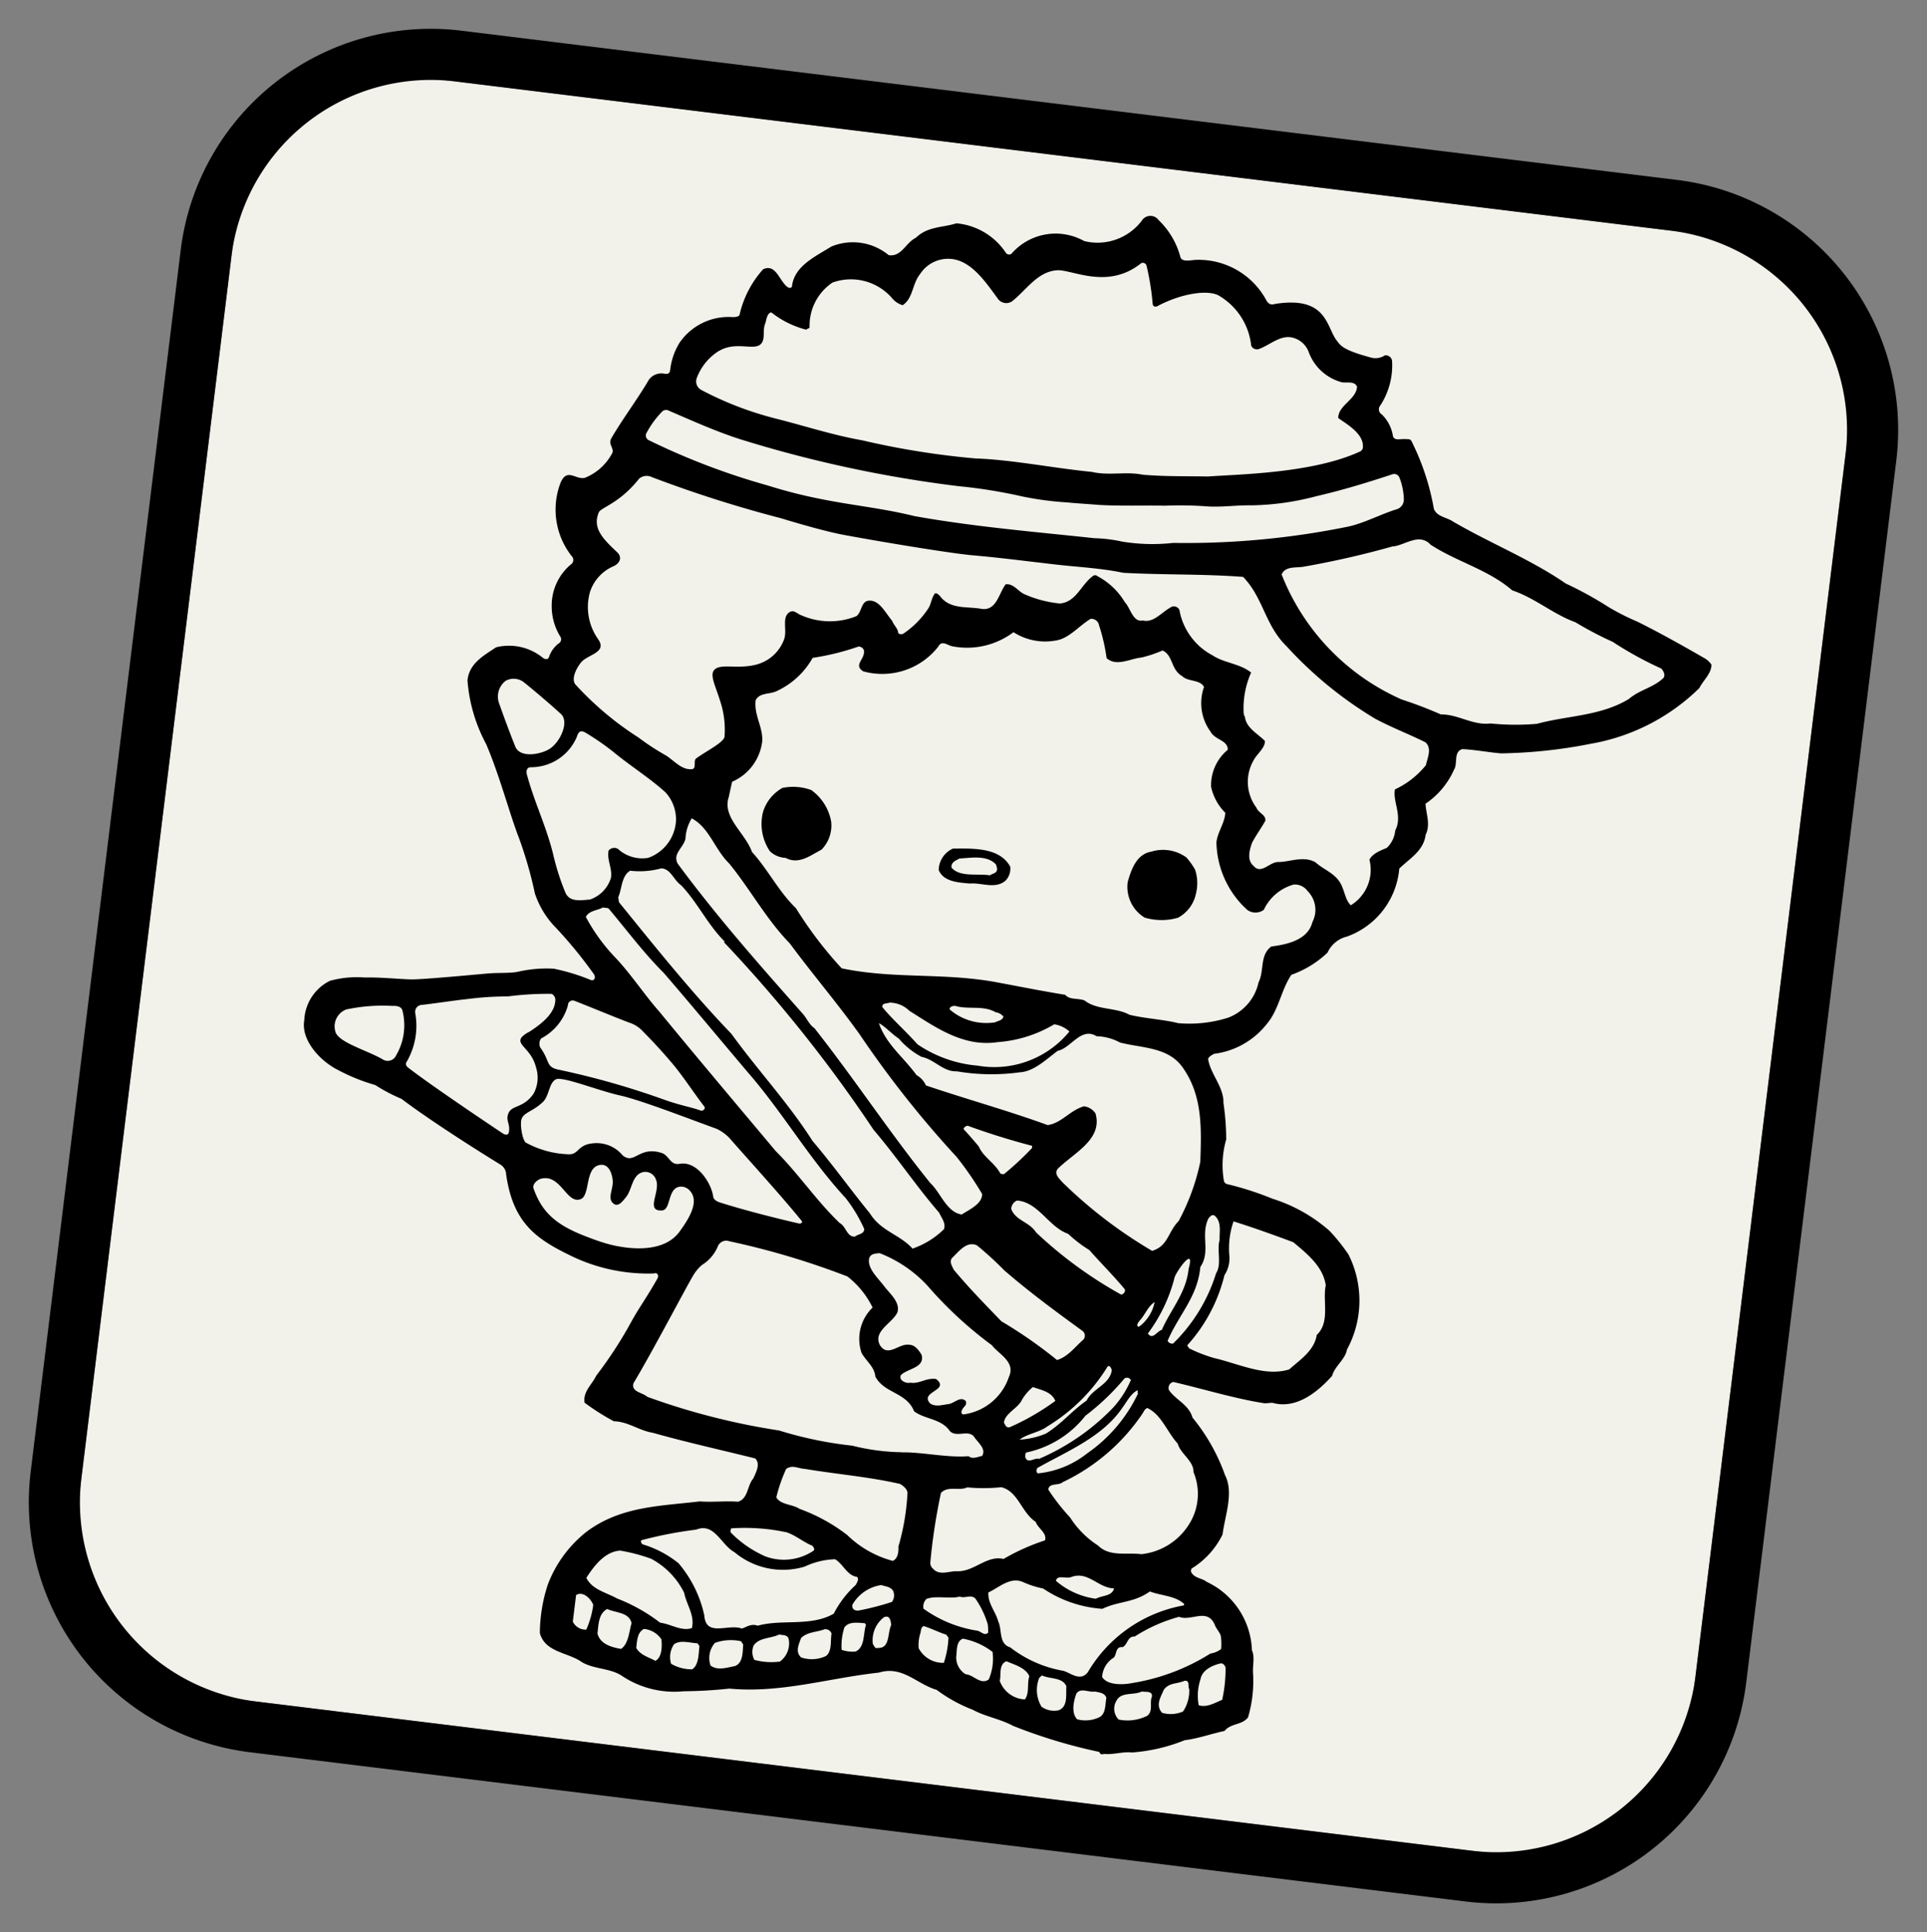 <svg xmlns="http://www.w3.org/2000/svg" width="93.688" height="93.958" viewBox="0 0 93.688 93.958"><rect x="0" y="0" width="93.688" height="93.958" fill="#808080" stroke="none"/><g transform="translate(10.279) rotate(7)"><rect width="79.064" height="79.374" rx="4.082" transform="translate(2.487 2.485)" fill="#f2f1ea"/><path d="M12.234,84.346H71.8A12.247,12.247,0,0,0,84.035,72.112V12.234A12.247,12.247,0,0,0,71.8,0H12.234A12.247,12.247,0,0,0,0,12.234V72.112A12.247,12.247,0,0,0,12.234,84.346M2.486,12.234a9.76,9.76,0,0,1,9.748-9.748H71.8a9.76,9.76,0,0,1,9.748,9.748V72.112A9.758,9.758,0,0,1,71.8,81.86H12.234a9.758,9.758,0,0,1-9.748-9.748Z"/><path d="M1.845,46.012a9.1,9.1,0,0,0,1.961.535,8.4,8.4,0,0,0,1.352.513c1.354.79,3.754,1.944,5.17,2.589a.584.584,0,0,1,.327.435c.621,2.319,1.855,2.942,3.582,3.537a8.573,8.573,0,0,0,4.15.368c.136-.076.253.06.184.229-.365.888-.647,1.385-.96,2.13a20.218,20.218,0,0,1-1.416,2.918c-.141.439-.561.857-.4,1.375a11.52,11.52,0,0,0,1.519.721c.7-.069,1.258.3,1.961.327,1.655.256,3.4.423,5.084.63.3.234.115.678.024.981-.258.373-.119,1-.6,1.211-.583.024-1.261.186-1.844.21-1.9.466-3.78.7-5.275,2.125A5.949,5.949,0,0,0,15.1,69.622a7.675,7.675,0,0,0-.1,2.4c.351.884,1.421.771,2.125,1.118.628.327,1.473.141,2.1.468a4.576,4.576,0,0,0,3.057.373,22.267,22.267,0,0,0,2.192-.4c2.5-.069,4.738-1.1,7.119-1.657,1.1-.492,1.889.327,2.892.49a7.347,7.347,0,0,0,1.863.747c.638.255,1.383.279,2.03.535a25.639,25.639,0,0,0,4.322.75.173.173,0,0,0,.088.091c.026,0,.1.026.141-.024.447,0,.912-.234,1.354-.234a8.51,8.51,0,0,0,2.474-.907c.654-.162,1.239-.468,1.865-.681.256-.418.793-.37,1.051-.79a6.239,6.239,0,0,0-.019-2.168c-.074-.375,0-.793-.191-1.1a3.81,3.81,0,0,0-2.589-3.033c-.256-.162-.633-.091-.817-.4,0-.045-.021-.117.024-.162a4,4,0,0,0,1.28-1.82c0-.91.306-2.078-.229-2.87a9.326,9.326,0,0,0-1.915-2.591c-.253-.607-.907-.745-1.3-1.189a.3.3,0,0,1,.162-.418c1.514.162,3.057.442,4.547.49l.351-.072c1.165.189,2.1-.745,2.729-1.652.072-.492.537-.867.561-1.356a4.985,4.985,0,0,0-.49-4.6,9.061,9.061,0,0,0-1.051-1.027,7.662,7.662,0,0,0-2.94-1.213,15.265,15.265,0,0,0-2.312-.442.239.239,0,0,1-.139-.117,4.5,4.5,0,0,1-.139-2.03,12.67,12.67,0,0,0-.351-1.75c-.072-.771-.8-1.306-1-2.027.021-.119.16-.21.256-.282a3.874,3.874,0,0,0,2.381-1.774c.487-.747.487-1.746.884-2.5a4.92,4.92,0,0,0,1.612-1.285,1.4,1.4,0,0,1,.841-.888,3.865,3.865,0,0,0,2.123-3.592c.444-.556,1.072-1,1.072-1.793.189-.537-.117-1.029-.189-1.495a3.894,3.894,0,0,0,1.17-1.8c.16-.33-.143-.864.279-1.051.561-.048,1.354,0,1.889-.024a24.169,24.169,0,0,0,4.294-1,9.947,9.947,0,0,0,4.9-3.334c.138-.4.49-.752.442-1.194a1.059,1.059,0,0,0-.33-.253c-1.161-.492-2.3-.96-3.477-1.378a11.724,11.724,0,0,1-1.492-.537,18.016,18.016,0,0,0-2.211-.886c-1.844-.96-3.871-1.492-5.786-2.312-.351-.186-.819-.138-1.024-.511a11.827,11.827,0,0,0-1.411-3.028c-.119-.229-.205-.179-.277-.179a2.184,2.184,0,0,0-.389.055c-.234.043-.31-.038-.339-.15a1.862,1.862,0,0,0-.654-.946.288.288,0,0,1-.127-.425,3.563,3.563,0,0,0,.3-2.233.312.312,0,0,0-.375-.213.833.833,0,0,1-.664.189c-1.414-.2-1.538-.406-1.738-.607-.6-.595-.721-2.1-3.152-1.428-.112.029-.282.148-.47-.074A3.738,3.738,0,0,0,38.52,1.858c-.248.041-.676.213-.771-.06A3.848,3.848,0,0,0,36.492.165a.494.494,0,0,0-.819.129,2.7,2.7,0,0,1-2.655,1.318,2.842,2.842,0,0,0-3.4.993.188.188,0,0,1-.31.038,3.231,3.231,0,0,0-2.562-1.13c-.678.308-1.354.308-1.87.936-.466.306-.583,1.027-1.211,1a2.731,2.731,0,0,0-2.823-.069c-.724.587-1.681,1.168-1.657,2.171-.05.093-.162.072-.234.024-.42-.256-.678-1.053-1.258-.7A4.953,4.953,0,0,0,16.825,7.2c0,.105-.2.153-.315.165a2.887,2.887,0,0,0-2.417,1.555,3.174,3.174,0,0,0-.289,1.371c0,.177-.088.208-.234.213a.752.752,0,0,0-.735.377c-.425.993-1.046,2.063-1.466,3.052-.146.341.267.478.105.774a2.58,2.58,0,0,1-1.137,1.285c-.418.184-.936-.406-1.158.4A3.654,3.654,0,0,0,10.2,19.9a.264.264,0,0,1,0,.325,2.593,2.593,0,0,0-.721,2.1,2.806,2.806,0,0,0,.618,1.5.236.236,0,0,1-.06.327,1.338,1.338,0,0,0-.375.693c-.026.134-.143.172-.291.093a2.6,2.6,0,0,0-2.319-.236c-.58.49-1.213.955-1.189,1.772a7.742,7.742,0,0,0,1.278,2.961c.838,1.442,1.562,3.267,2.137,4.332a20.01,20.01,0,0,1,1.1,2.589A4.3,4.3,0,0,0,11.6,37.89,21.415,21.415,0,0,1,13.7,39.9c.115.122.093.341-.117.3a9.922,9.922,0,0,0-1.846-.325,6.211,6.211,0,0,0-1.75.373c-.427.124-.912.141-1.45.258-1.395.3-3.233.7-3.689.738-.755.06-1.464.072-2.19.177A4.92,4.92,0,0,0,1,41.788a2.246,2.246,0,0,0-1,2.054c-.05.981,1,1.848,1.844,2.171m9.593,2.433c-.162-.057-.361-.645-.375-1-.017-.447.444-.482.931-1.065.284-.344.174-.929.487-1.17.277-.215,2.044.272,3.183.387,1.072.105,3.455.714,4.883,1.041a2.138,2.138,0,0,1,.678.375c.669.609,2.763,2.4,3.971,3.568.072.067-.036.148-.11.138-.9-.088-2.686-.308-3.931-.544-.153-.029-.332-.088-.375-.246-.177-.657-1-1.638-1.815-1.383-.444.141-.554-.346-.931-.418-1.141-.215-1.235.745-1.867.349a1.642,1.642,0,0,0-1.559-.394c-.666.16-.58.607-1.027.657a4.6,4.6,0,0,1-2.144-.3m4.215,4.344c-1.827-.387-2.892-.762-3.589-2.183-.093-.189.119-.449.322-.523.915-.332,1.371,1.1,2.013.759.463-.246-.019-1.6.767-1.774.411-.093.623.413.676.721.069.411-.174.864.167,1.072.256.16.43-.172.559-.37.272-.42.148-1.137.7-1.33a.55.55,0,0,1,.654.3c.3.537-.349,1.59.466,1.445.454-.079.115-1.12.745-1.258a.569.569,0,0,1,.513.165c.523.485.043,1.421-.279,2.006-.724,1.313-2.851,1.149-3.713.967m7.959,13.055A9.659,9.659,0,0,1,26.32,65.7c.468.1.862.375,1.309.492.043.045.162.139.093.232a2.583,2.583,0,0,1-2.288.564,5.317,5.317,0,0,1-1.8-.936c-.072-.045-.026-.139-.026-.208m-5.227,1.724a8.475,8.475,0,0,1,1.543.208,3.754,3.754,0,0,1,1.8,1.447c.186.566.657,1.024.583,1.66-.49.229-1.027-.072-1.564-.072a8.374,8.374,0,0,0-2.216-.912c-.559-.229-1.258-.277-1.61-.814.277-.585.724-1.38,1.469-1.516m-1.168,4.014a.689.689,0,0,1-.695-.306v-1.3c.3-.256.745.093.886.37a4.286,4.286,0,0,1-.191,1.239m1.8.721c-.492-.021-1.051-.115-1.235-.607,0-.42-.074-.955.322-1.237.444.143,1.075.021,1.261.537-.069.439-.024,1.005-.349,1.306m1.722.373c-.346-.138-.767-.186-1-.511,0-.353-.045-.75.258-.96a1.142,1.142,0,0,1,.907.4c.072.327.141.862-.165,1.072m1.822.191a1.983,1.983,0,0,1-1.046-.143,1.113,1.113,0,0,1,.026-.958c.275-.255.719-.162,1.118-.186.045.024.067.074.119.117,0,.375.088.934-.217,1.17m.282-2.639a5.806,5.806,0,0,0-1.564-2.4,5.148,5.148,0,0,0-1.841-.7.171.171,0,0,1-.1-.186,19.681,19.681,0,0,1,2.593-.841c.841-.463,1.28.583,1.982.862a3.663,3.663,0,0,0,3.475.279,3.689,3.689,0,0,1,1.423-.535c.423.189.676.721,1.165.721.119.122.024.279-.019.4a4.952,4.952,0,0,0-.891,1.516c-1.024.771-2.472.559-3.594,1.029-.325-.072-.509.112-.745.232-.7-.162-1.655.628-1.889-.373M31.2,67.685c.208.045.42.021.583.189a.534.534,0,0,1,.021.561,12.935,12.935,0,0,1-1.516.6c-.184.067-.394,0-.373-.234a1.945,1.945,0,0,1,1.285-1.12m-6.6,4.783c-.37.117-.793.33-1.17.117a1.121,1.121,0,0,1,.076-1.12,2.279,2.279,0,0,1,1.256-.234.681.681,0,0,0,.117.138c.024.4.1.912-.279,1.1m2.149-.487a3.142,3.142,0,0,1-1.237.069.8.8,0,0,1-.117-.7c.232-.418.769-.418,1.165-.673.165.021.42-.053.49.186a1.1,1.1,0,0,1-.3,1.12m2.19-.542a1.61,1.61,0,0,1-1.189.213c-.325-.234-.189-.6-.117-.936.279-.346.745-.375,1.075-.559a.312.312,0,0,1,.37.165c-.021.351.141.841-.139,1.118m1.4-.392a1.706,1.706,0,0,1-.678,0,2.929,2.929,0,0,1,0-1.1c.189-.325.587-.3.96-.325.021.024.048.045.067.069-.091.444.093,1.1-.349,1.354m1.053-.306c-.141.072-.189-.1-.26-.162a1.414,1.414,0,0,1,.375-1.354c.279-.165.353.141.4.33-.143.418.093,1.139-.513,1.187m.394-5.017c.048.258.048.585-.184.726a5.027,5.027,0,0,1-2.357-.981,8.54,8.54,0,0,0-2.45-.977c-.375-.191-.936-.074-1.192-.42a7.823,7.823,0,0,1,.306-1.428c.282-.253.556-.091.929-.112,1.588.067,3.133,0,4.668.162.143.072.353.186.4.375a11.353,11.353,0,0,1-.119,2.655m-.4-4.571a10.521,10.521,0,0,1-2.424-.024,18.8,18.8,0,0,1-3.623-.3,33.61,33.61,0,0,1-6.555-.843c-.256-.186-.836-.136-.747-.585.664-1.476,1.975-4.948,2.221-5.5a2.067,2.067,0,0,1,.375-.6,1.926,1.926,0,0,0,.666-1.017.438.438,0,0,1,.516-.294,38.05,38.05,0,0,1,5.908,1,4.271,4.271,0,0,1,1.4,1.352,2.12,2.12,0,0,0-.258,2.264c.284.375.7.585.8,1.051.537.769,1.588.561,2.078,1.447.561.327,1.356.186,1.846.747.37.277.86-.191,1.189.117.232.277.678.511.511.886-.21.069-.444.232-.652.093-1.029.21-2.238.072-3.243.21m3.429,5.409c-.394,0-.862.353-1.235.024a.38.38,0,0,1-.167-.256,28.564,28.564,0,0,1,.1-3.451c.3-.4.862-.189,1.237-.423A8.367,8.367,0,0,0,36.4,62.25c.841.091,1.12,1.1,1.87,1.469.139.3.628.468.556.838A10.377,10.377,0,0,0,36.937,65.7c-.819-.093-1.33.769-2.125.862m1,1.215a4.393,4.393,0,0,1,.75,1.17,3.057,3.057,0,0,1,.069.394c-.141.213-.375-.024-.542-.024a6.066,6.066,0,0,1-2.722-.743.525.525,0,0,1,.088-.49c.47-.236,1.12-.122,1.59-.308.277.072.511-.186.767,0m-2.472-9.22c-.282.074-.585.215-.864.074-.609-.513.907-.745.141-1.215-.468-.021-.793.351-1.215.327a.478.478,0,0,1-.468-.093.23.23,0,0,1-.045-.21c.282-.37,1.122-.49.888-1.1-.165-.21-.375-.444-.657-.42-.509-.024-.953.769-1.421.186-.42-.63.468-1.115.654-1.676.093-.516-.49-.867-.819-1.213-.37-.375-.907-.75-.862-1.237.045-.236.284-.258.468-.306a6.252,6.252,0,0,1,2.5,1.282,19.15,19.15,0,0,0,3.472,2.5c.351.377,1.258.654,1.005,1.423a2.7,2.7,0,0,1-1.961,2.08c-.141.024-.141-.162-.093-.234.069-.186.205-.21.119-.42-.306-.234-.537.186-.841.253m6.672-1c-.654.58-1.075,1.282-1.774,1.839a3.838,3.838,0,0,1-1.235.449c.37-.353.884-.449,1.258-.8a8.792,8.792,0,0,0,2.565-3.269c.117-.043.165.072.213.167,0,.7-.817,1-1.027,1.609m1.657-1.237a.205.205,0,0,1,.349,0,4.823,4.823,0,0,1-.7,1.445,11.039,11.039,0,0,1-3.267,2.9c-.208-.053-.537.349-.676-.026,0-.072-.021-.165.029-.208a4.95,4.95,0,0,0,2.634-2.125,11.622,11.622,0,0,0,1.633-1.982m-5.225,2.987c-.165.069-.234-.115-.3-.186,0-.444.511-.724.7-1.122a2.238,2.238,0,0,1,.487-.769c.42.093.934.117,1.165.535a11.719,11.719,0,0,1-2.049,1.543m-1.215-7.56c1.354.912,2.758,1.7,4.153,2.474a.291.291,0,0,1,.1.42c-.377.418-.63.907-1.149,1.141a22.137,22.137,0,0,0-2.913-1.54c-.864-.7-1.772-1.423-2.612-2.214-.093-.165-.279-.351-.139-.561.279-.327.585-.912,1.12-.747a16.937,16.937,0,0,1,1.445,1.027m2.846,9.614c-.117-.048-.088-.189-.048-.26,1.332-.979,2.963-1.887,3.735-3.4.186-.327.327-.747.63-.934.045.021-.024.115.045.139a7.368,7.368,0,0,1-2.1,3.2,4.59,4.59,0,0,1-2.266,1.261m4.014-7.677c-.186,0-.048-.234,0-.306.234-.322.3-.719.609-.979a1.963,1.963,0,0,1-.609,1.285m-3.964-4.062a6.5,6.5,0,0,0,1.115.654c.657.583,1.328,1.1,1.937,1.679.069.1-.024.258-.139.282a20.513,20.513,0,0,1-4.477-2.5c-.375-.466-1.053-.442-1.332-.977a.448.448,0,0,1,.232-.447c1.048-.045,1.684,1.1,2.665,1.306m-3.458-2.5c-.064,0-.143.024-.186-.024-.351-.487-.907-.673-1.192-1.165-.277-.258-.583-.535-.838-.747a.223.223,0,0,1,.186-.186c1.005.234,2.144.444,3.2.583.048.024.026.093.026.117A14.452,14.452,0,0,1,34.67,47.13m-.929,1.077c.067.487-.537.836-.864,1.115-.745-.019-1.144-.929-1.7-1.33-2.214-2.144-4.294-4.592-6.51-6.789-.3-.16-.4-.413-.678-.652-2.352-2.078-4.666-4.129-6.88-6.462-.351-.447.162-.814.21-1.261A2.1,2.1,0,0,1,17.5,31.8c.91.349,1.282,1.352,2.08,1.961,1.187,1.141,2.118,2.472,3.4,3.5,1.261,1.332,2.732,2.686,3.921,3.99a50.209,50.209,0,0,0,5.39,5.323,15.567,15.567,0,0,1,1.447,1.633M17.386,35.092c.907.747,1.514,1.75,2.45,2.472a.088.088,0,0,0-.05.021,69,69,0,0,1,8.332,8.167c1.3,1.192,2.378,2.455,3.658,3.615.143.236.4.468.33.771a4.089,4.089,0,0,1-1.4,1.122c-.7-.609-1.633-.654-2.264-1.447-1.051-1.005-2.144-2.192-3.193-3.15-1.449-1.75-3.059-3.081-4.551-4.692-2.149-1.746-4.227-3.778-6.161-5.643-.091-.072-.069-.189-.117-.279.136-.444.026-1.051.42-1.356a4.011,4.011,0,0,0,1.492-.3c.468-.026.654.49,1.053.7M34.67,71.067a1.335,1.335,0,0,1-1.3-.556,1.906,1.906,0,0,1,0-.771c0-.115,0-.279.115-.327.394.072.769.213,1.141.282.045.045.069.093.119.115a4.6,4.6,0,0,1-.074,1.258m2.264.537c-.37.327-.745-.139-1.144-.117a.943.943,0,0,1-.559-.907c-.024-.306-.048-.654.213-.793a3.366,3.366,0,0,1,1.512.463,2.551,2.551,0,0,1-.021,1.354m1.863.747a1.36,1.36,0,0,1-1.323-.747c.043-.3-.162-.79.208-.984.42.122.958.193,1.192.585-.076.375.117.8-.076,1.146m1.684.327a1.048,1.048,0,0,1-.838-.072,1.573,1.573,0,0,1-.3-1.306c0-.069.067-.136.141-.208.4.139.977-.045,1.235.373.021.418.21.981-.234,1.213m-.05-1.937a5.822,5.822,0,0,1-2.658-.817c-.585-.1-.485-.8-.724-1.168-.181-.463-.623-.817-.652-1.352.49-.3.958-.91,1.631-.7a4.4,4.4,0,0,0,.986.186A5.877,5.877,0,0,0,42,67.521c.769-.487,1.469-.463,2.192-1.12.561.143,1.235.05,1.727.4v.069a6.8,6.8,0,0,0-4.246,3.8c-.327.533-.864.093-1.242.069m-.836-4.291c.024-.327.487-.138.726-.282.769-.394,1.352.375,2.121.3-.045.4-.535.4-.814.607a3.707,3.707,0,0,1-2.032-.628m2.94,6.3a1.551,1.551,0,0,1-1.1.256c-.327-.277-.279-.838-.186-1.235.165-.33.585-.117.888-.21.21.024.468,0,.583.234-.021.349.069.721-.186.955m2.264-.327a2.141,2.141,0,0,1-1.354.351.744.744,0,0,1-.232-.864c.162-.511.79-.373,1.187-.63.141.024.513-.115.513.189-.093.3.162.7-.115.955M46.5,72a1.5,1.5,0,0,1-1,.186c-.375-.325-.162-.747-.048-1.139.234-.375.585-.33.934-.537.282-.072.186.256.282.373A1.788,1.788,0,0,1,46.5,72m1.793-2.378a6.891,6.891,0,0,1,.029,1.583c-.349.191-.678.468-1.1.4a2.5,2.5,0,0,1-.069-1.263c.024-.463.49-.743.864-.884.117-.048.234.069.275.165m-.79-2.03c.1.213.3.351.375.535a2.669,2.669,0,0,1,.093.63,1.133,1.133,0,0,1-.492.282,10.15,10.15,0,0,1-3.615,1.891c-.42.139-1.165.256-1.469-.117a1.18,1.18,0,0,1,.444-1.005c.138-.16,0-.559.373-.559.232-.165.162-.561.513-.583a7.727,7.727,0,0,1,2.027-1.215c.587.165,1.285-.6,1.75.141M44.659,59.1c.184.468.884.747.929,1.28a2.759,2.759,0,0,1,.074,2.591,3.115,3.115,0,0,1-2.1,1.681c-.745,0-1.516.327-2.147-.162A4.519,4.519,0,0,1,39.9,63.3a10.075,10.075,0,0,1-1.215-1.215c0-.349.468-.232.654-.444a9.665,9.665,0,0,0,3.451-3.8c.05-.115.072-.21.189-.279.724.232,1.1,1.048,1.681,1.54m1.375-9.38a4.017,4.017,0,0,1,0-1.679c1,.184,2.025.416,3.009.652.721.468,1.588,1,1.82,1.889-.069.771.442,1.75-.141,2.448-.024.774-.652,1.285-1.12,1.824-1.122.513-2.5.021-3.687-.1a7.251,7.251,0,0,1-1.282-.325c0-.048-.093-.069-.093-.139a7.857,7.857,0,0,0,1.375-3.6,1.492,1.492,0,0,0,.119-.977M44.8,48.063c.069-.115.167-.279.325-.16.349.279.282.721.349,1.118-.088.513.258,1.144.026,1.631A8.124,8.124,0,0,1,43.84,54.3a.255.255,0,0,1-.279-.1c.373-1.306,1.192-2.312,1.141-3.756.42-.817-.184-1.514.1-2.381m-.654,2.543c.026,1.168-.628,2.075-.931,3.1-.236.093-.373.559-.652.256a7.7,7.7,0,0,0,.955-2.846c.024-.277.817-1.75.628-.513m-.067-5.273a10.664,10.664,0,0,1-.7,3.03c-.447.564-.351,1.261-1.1,1.588a22.46,22.46,0,0,1-4.762-2.8c-.141-.141-.447-.325-.279-.6.676-.864,2.008-1.681,1.495-2.894a.785.785,0,0,0-.6-.279c-.659.279-.965.934-1.638,1.122-2.027-.468-4.083-.771-6.111-1.192a1.083,1.083,0,0,0-.516-.444c-.747-.8-1.655-1.309-2.123-2.283.306.112.676.439,1.051.626A3.8,3.8,0,0,0,30,41.95c.657.048,1.12.6,1.8.49a10,10,0,0,0,3.033-.325c.678-.117,1.192-.774,1.705-1.261.628-.21.979-1.306,1.793-.936a2.534,2.534,0,0,1,1.17.167c1.146.141,2.357-.069,3.174.838,1.12,1.235,1.258,2.8,1.4,4.411M33.6,40.787a6.238,6.238,0,0,0,2.615-1.194,1.4,1.4,0,0,1,.774.258,4.716,4.716,0,0,1-4.227,2.192,6.114,6.114,0,0,1-3.033-.676c-.628-.559-1.33-1.029-1.915-1.588-.041-.208.21-.186.327-.256a1.386,1.386,0,0,1,1.005.279c1.352.633,2.823,1.445,4.454.984M31.079,39.5c-.021-.141.117-.189.239-.21.65.117,1.349-.21,2,.069a.6.6,0,0,1,.4.162c-.019.186-.229.234-.368.327a2.732,2.732,0,0,1-2.266-.349m16.983-6.371c-.112.912-1.118,1.237-1.841,1.426-.513.49-.186,1.213-.4,1.8a2.373,2.373,0,0,1-1.258,1.889,6.254,6.254,0,0,1-2.383.561c-.7-.093-1.633-.024-2.4-.117-.7-.282-1.586-.024-2.24-.42-.325-.093-.724.072-.974-.162-1.22-.048-2.407-.141-3.572-.21-2.591-.117-4.828.468-7.374.256a19.273,19.273,0,0,1-2.565-2.634c-.934-.7-1.562-1.684-2.452-2.45-.444-.888-1.657-1.492-1.445-2.519.021-.26.045-.492.069-.752a2.456,2.456,0,0,0,1.213-2.168c-.069-.7-.559-1.184-.559-1.913.16-.4.628-.346.958-.559a3.849,3.849,0,0,0,1.54-1.817,12.376,12.376,0,0,0,2.147-.819.279.279,0,0,1,.279.141c.141.42-.444.769.091,1.027a3.456,3.456,0,0,0,3.477-1.633c.141-.373.444-.1.726-.1a3.749,3.749,0,0,0,2.82-1.046,2.844,2.844,0,0,0,2.054.162c.652-.162,1.051-.841,1.586-1.261a.377.377,0,0,1,.447.256,9.266,9.266,0,0,1,.561,1.543c.53.37,1.141-.119,1.674-.234a5.983,5.983,0,0,0,.979-.466c.54.162.516.886,1.1,1.12.327.253.862.043,1.118.394a2.349,2.349,0,0,0,.583,2.123c.258.375.886.3.936.769a2.238,2.238,0,0,0-.585,1.891,2.568,2.568,0,0,0,.841,1.168c.024.513-.256.958-.256,1.469a4.552,4.552,0,0,0,1.887,3.083.681.681,0,0,0,.8-.1,2.277,2.277,0,0,1,1.3-1.4.768.768,0,0,1,.7.234,1.289,1.289,0,0,1,.418,1.469m3.455-18.92c1.373.676,2.937.862,4.224,1.727,1.144.232,2.121.91,3.24,1.165a17.083,17.083,0,0,0,1.913.724,17.3,17.3,0,0,0,2.5,1c.115.1.253.284.16.444-.442.537-1.07.7-1.538,1.213-1.261,1-2.87,1.165-4.294,1.748a12.127,12.127,0,0,1-2.24.258c-.843.21-1.633-.258-2.45-.141a19.947,19.947,0,0,0-1.98-.49,11.067,11.067,0,0,1-6.534-5.32c.115-.442.676-.4,1.022-.511a43.746,43.746,0,0,0,4.155-1.5c.559-.093,1.189-.838,1.822-.322M16.054,9.075c.678-.523,1.507-.265,1.867-.487s.093-.7.186-1.07c.05-.215.024-.542.234-.611a4.56,4.56,0,0,0,1.793.63c.026-.069.124-.045.143-.141a2.523,2.523,0,0,1,.841-2.29,2.646,2.646,0,0,1,2.942.377,1.063,1.063,0,0,0,.578.3c.47-.394.33-1.094.659-1.61a1.618,1.618,0,0,1,1.349-.907c1.027-.072,1.865.919,2.536,1.626a.5.5,0,0,0,.724.045c.621-.638,1.044-1.571,1.968-1.753.728-.143,2.555.664,4.026-.841a.188.188,0,0,1,.267.072,12.488,12.488,0,0,1,.525,1.81c.029.141.146.16.246.093,1.125-.788,2.424-1.127,2.959-.845a3.215,3.215,0,0,1,1.8,2.195.3.3,0,0,0,.4.115c.456-.227.9-.759,1.45-.752a1.119,1.119,0,0,1,.953.587,2.366,2.366,0,0,0,1.8,1.285c.256,0,.585-.139.747.115.048.63-.8,1.008-.721,1.633.494.26,1.311.609,1.361,1.239a.239.239,0,0,1-.124.253c-2.14,1.321-5.648,1.8-7.185,2.1-1.1.115-2.056.258-3.152.3-.843-.067-1.629.258-2.472.165-1.82.048-3.928-.117-5.7.041a39.211,39.211,0,0,1-5.571-.205c-1.407-.072-2.83-.351-4.27-.533a16.293,16.293,0,0,1-3.8-.948.469.469,0,0,1-.282-.528,2.634,2.634,0,0,1,.927-1.469m-2.393,3.272A.29.29,0,0,1,14,12.265c1.149.337,2.386.719,3.582.948a60.2,60.2,0,0,0,10.834.974,24.6,24.6,0,0,1,3.088.115,15.5,15.5,0,0,0,2.233.026c.5-.012,1.027-.048,1.564-.069,1.091-.072,2.123-.244,3.171-.351a18.1,18.1,0,0,1,1.891-.21c.814-.024,1.471-.234,2.333-.327a13.012,13.012,0,0,0,3.03-.817c1.215-.442,2.35-.946,3.539-1.507a.27.27,0,0,1,.363.107,3.019,3.019,0,0,1,.346,1.039.494.494,0,0,1-.258.5c-.745.327-1.466.85-2.245,1.13A39.454,39.454,0,0,1,39.1,15.654a9.081,9.081,0,0,1-2.469.239,7.149,7.149,0,0,0-1.356,0c-2.94.045-5.877.162-8.819,0-1.586-.191-3.018-.148-4.578-.267a23.984,23.984,0,0,1-2.677-.341,33.855,33.855,0,0,1-6.042-1.492.251.251,0,0,1-.131-.308,4.588,4.588,0,0,1,.63-1.137m-2.433,12.6c.256-.442,1.239-.635.7-1.237a2.7,2.7,0,0,1-.678-2.218,2.047,2.047,0,0,1,.989-1.4c.244-.146.411-.461.081-.7-.75-.552-1.344-1.005-1.113-1.812.072-.248.948-.554,1.746-1.865a.565.565,0,0,1,.6-.15,60.187,60.187,0,0,0,6.474,1.22c.831.148,2.285.38,3.1.43,2.39.146,5.492.258,6.371.224,1.356-.048,2.7-.036,4.131-.048,1.024-.01,2.166-.093,3.243,0,2.027-.139,3.8-.418,5.808-.513,1.12.91,1.328,2.195,2.519,3.1a19.129,19.129,0,0,0,4.69,2.961c.841.327,1.7.537,2.565.841.373.253.189.747.165,1.1a4.215,4.215,0,0,1-1.352,1.356c-.048.6.537,1.235.256,1.982a1.336,1.336,0,0,1-.3.886c-.279.165-.654.349-.771.676a2.019,2.019,0,0,1-.628,2.309c-.258-.184-.351-.537-.516-.817-.325-.63-.958-.7-1.445-1.048-.633-.256-1.237.141-1.8.208-.418.048-.75.726-1.168.33-.373-.234-.282-.771-.208-1.1.136-.373.349-.745.511-1.144,0-.3-.375-.325-.511-.583a2.094,2.094,0,0,1-.425-2.238c.122-.351.494-.678.444-1.027-.37-.306-1-.513-1.115-1.075-.072-.021-.026-.069-.072-.117a4.3,4.3,0,0,1,.115-2.03c-.607-.373-1.373-.3-1.958-.6A3.1,3.1,0,0,1,39.8,18.853a.3.3,0,0,0-.373-.119c-.468.306-.776.91-1.332.843-.468.162-.673-.537-.974-.774a3.411,3.411,0,0,0-1.473-1.094.171.171,0,0,0-.205,0c-.542.492-.659,1.375-1.452,1.54a5.581,5.581,0,0,1-1.75-.234c-.325-.091-.6-.468-.979-.37-.282.49-.282,1.349-1.024,1.328-.678-.045-1.485.224-2.051-.349-.062-.062-.22-.184-.289-.112-.141.256-.112.528-.229.762a4.382,4.382,0,0,1-1.048,1.356c-.064.055-.241.069-.26-.024-.036-.184-.265-.339-.358-.525-.4-.375-.764-.962-1.273-.829-.353.093-.246.621-.487.817a3.449,3.449,0,0,1-2.663.279c-.184-.033-.37-.229-.561-.093-.387.277-.029.872-.115,1.328a1.966,1.966,0,0,1-1.282,1.445c-.855.308-1.652.119-1.91.47-.2.277.122.714.468,1.476a4.434,4.434,0,0,1,.42,1.7c-.021.294-.829.814-1.244,1.213-.134.129.1.487-.141.54-.5.105-.907-.315-1.349-.516a12.054,12.054,0,0,1-1.421-.7,15.182,15.182,0,0,1-3.36-2.192c-.174-.181-.141-.592.141-1.075M7.536,27.417a.971.971,0,0,1,.17-1.153.814.814,0,0,1,.888-.038c.819.511,1.624,1.058,1.984,1.318.458.337.115,1.414-.4,1.786-.435.313-1.332.568-1.619.05-.193-.349-.633-1.177-1.022-1.963m4.339,8.771a11.7,11.7,0,0,1-.862-1.867c-.513-1.328-1.17-2.3-1.717-3.632-.062-.15-.088-.353.122-.4a2.42,2.42,0,0,0,2.056-1.746c.053-.344.224-.322.413-.239a12.46,12.46,0,0,1,1.414.74c.91.583,1.956,1.072,2.777,1.657a1.941,1.941,0,0,1,.678,1.332,2.039,2.039,0,0,1-1.122,1.932,1.742,1.742,0,0,1-1.519-.256.358.358,0,0,0-.437.141c-.026.492.3.841.275,1.309a1.607,1.607,0,0,1-.886,1.165c-.373.069-.91.258-1.192-.141m1.1,1c.117-.325.516-.373.774-.559.091.026.205-.019.279.026,1,.929,1.958,1.937,3.033,2.772,1.543,1.4,3.147,2.916,4.664,4.317,1.918,1.727,3.451,3.78,5.459,5.483a7.246,7.246,0,0,1,1.075,1.378c.024.256-.279.279-.4.42-.4.074-.49-.442-.817-.561-1.282-.958-2.264-2.121-3.522-3.1-2.125-1.984-4.339-4.036-6.443-6.042-.793-.7-1.562-1.612-2.4-2.312a8.917,8.917,0,0,1-1.705-1.822m-.339,4.384a.236.236,0,0,1,.315-.258c.678.17,2.247.609,2.868.75a1.566,1.566,0,0,1,.492.234c.678.537,1.139.929,1.727,1.473.561.518,1.232,1.321,1.786,1.875.072.072-.033.244-.165.21-.447-.107-.924-.117-1.734-.289a39.127,39.127,0,0,0-5.344-.841c-.654-.048-.461-.344-1.01-.941-.107-.117-.122-.413.01-.492a2.609,2.609,0,0,0,1.055-1.722M5.315,42.848a.339.339,0,0,1,.267-.444c.726-.174,1.481-.394,2.2-.561a15.318,15.318,0,0,1,1.9-.358,15.07,15.07,0,0,1,2.07-.38c.119,0,.227.143.239.239.076.556-.32,1.106-1.072,1.729a1.177,1.177,0,0,0-.337.315c-.2.4.537.48.874,1.34a1.628,1.628,0,0,1,.05,1.285c-.432.853-1.079.647-1.125,1.235-.024.284.189.425.153.8-.01.1-.093.177-.315.064C8.548,47.27,6.4,46.162,5.36,45.553c-.069-.041-.275-.139-.165-.33a3.472,3.472,0,0,0,.119-2.376m-3.35.224a8.493,8.493,0,0,1,2.214-.444c.172-.033.423-.036.5.162a2.9,2.9,0,0,1-.036,2.2.447.447,0,0,1-.628.275c-.819-.351-2.276-.556-2.452-1.075a.88.88,0,0,1,.4-1.118" transform="translate(10.527 4.852)"/><path d="M2.216.065a2.587,2.587,0,0,0-1.4.067A2.011,2.011,0,0,0,.021,1.393,2.378,2.378,0,0,0,.58,3.262a1.177,1.177,0,0,0,.8.229c.676.26,1.163-.253,1.681-.607a1.668,1.668,0,0,0,.3-1.423A2.414,2.414,0,0,0,2.216.065" transform="translate(31.412 34.513)"/><path d="M2.69.238A1.936,1.936,0,0,0,.966.167c-.7.21-.862.979-.96,1.609A1.751,1.751,0,0,0,1.033,3.39,2.889,2.889,0,0,0,2.645,3.2a1.726,1.726,0,0,0,.724-1.278A2.078,2.078,0,0,0,3.182.773,3.439,3.439,0,0,0,2.69.238" transform="translate(49.437 35.369)"/><path d="M.571.118A1.168,1.168,0,0,0,.012,1.235c.3.535,1,.49,1.59.468.556-.119,1.256.136,1.7-.353a.83.83,0,0,0,.141-.7C2.813-.233,1.5,0,.571.118M2.507,1.19c-.6-.026-1.421.279-1.889-.143C.549.791.781.677.948.557,1.483.464,2.254.211,2.741.629a1.2,1.2,0,0,1,.072.162c.067.256-.167.279-.306.4" transform="translate(40.24 36.447)"/></g></svg>